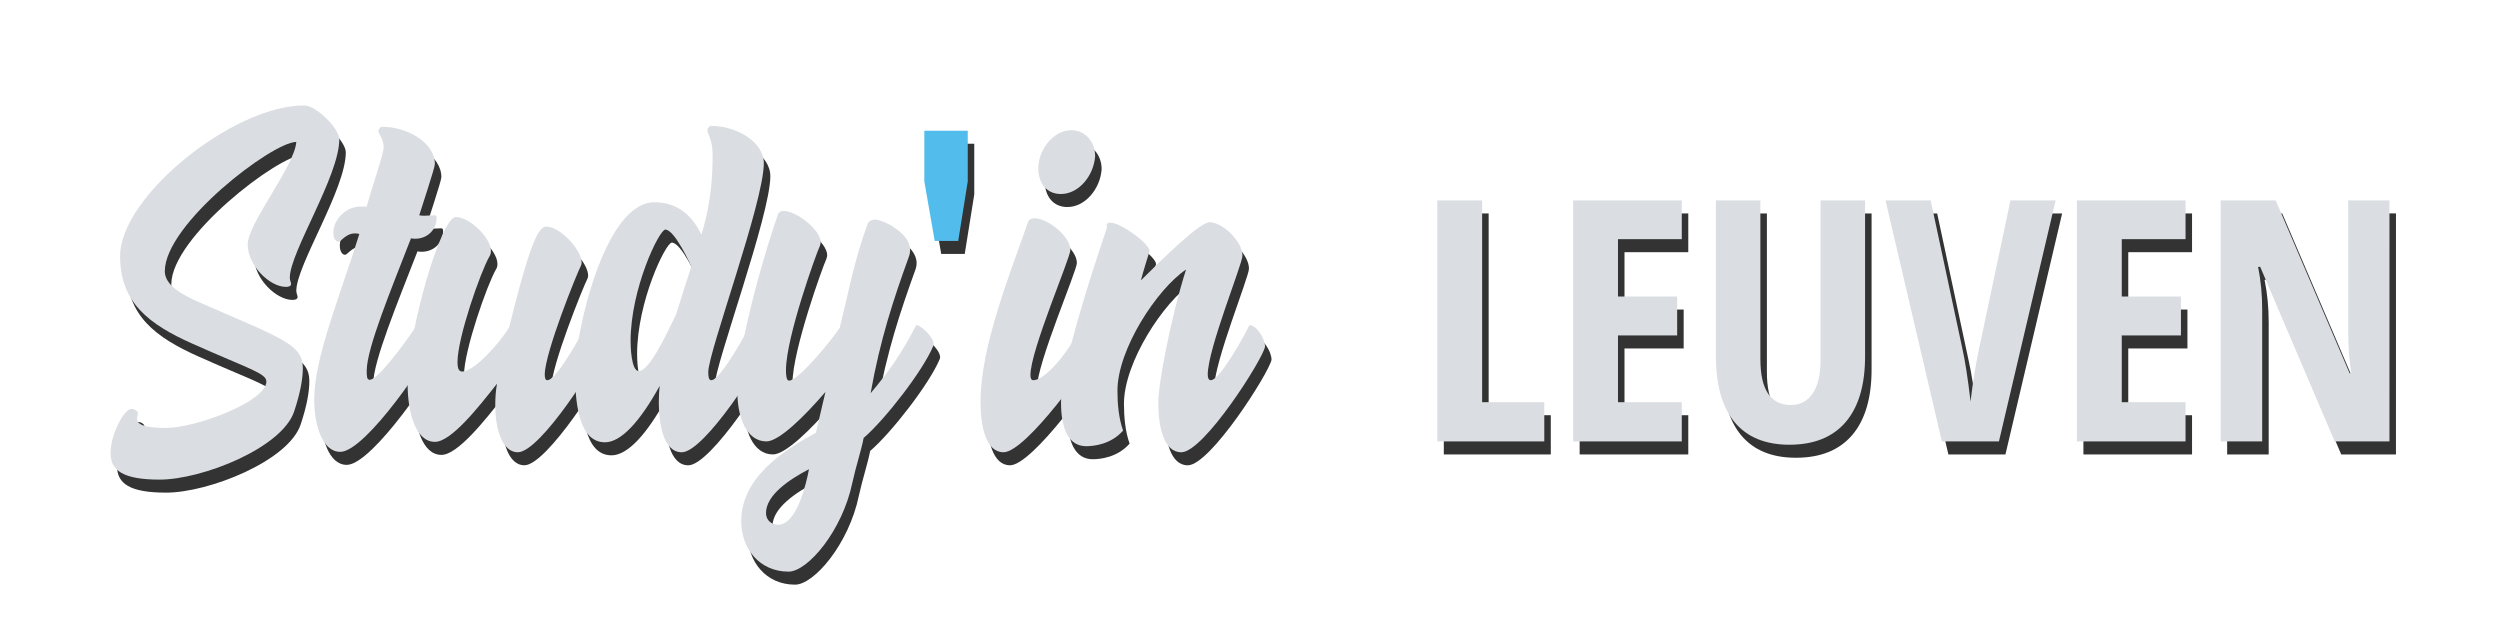 <?xml version="1.0" encoding="UTF-8" standalone="no"?>
<svg
   xmlns:dc="http://purl.org/dc/elements/1.1/"
   xmlns:cc="http://creativecommons.org/ns#"
   xmlns:rdf="http://www.w3.org/1999/02/22-rdf-syntax-ns#"
   xmlns:svg="http://www.w3.org/2000/svg"
   xmlns="http://www.w3.org/2000/svg"
   xmlns:sodipodi="http://sodipodi.sourceforge.net/DTD/sodipodi-0.dtd"
   xmlns:inkscape="http://www.inkscape.org/namespaces/inkscape"
   width="768"
   height="192"
   viewBox="0 0 203.2 50.8"
   version="1.1"
   id="svg1183"
   inkscape:version="1.0.1 (c497b03c, 2020-09-10)"
   sodipodi:docname="logo.svg"
   inkscape:export-filename="/Users/yunhaohu/logo_study_in_leuven_shadow_sq.png"
   inkscape:export-xdpi="460"
   inkscape:export-ydpi="460">
  <defs
     id="defs1177">
    <filter
       inkscape:collect="always"
       style="color-interpolation-filters:sRGB"
       id="filter1015"
       x="-0.023"
       width="1.047"
       y="-0.114"
       height="1.229">
      <feGaussianBlur
         inkscape:collect="always"
         stdDeviation="1.301"
         id="feGaussianBlur1017" />
    </filter>
  </defs>
  <sodipodi:namedview
     id="base"
     pagecolor="#ffffff"
     bordercolor="#666666"
     borderopacity="1.0"
     inkscape:pageopacity="0.0"
     inkscape:pageshadow="2"
     inkscape:zoom="0.59554393"
     inkscape:cx="262.77745"
     inkscape:cy="-121.75153"
     inkscape:document-units="mm"
     inkscape:current-layer="text940"
     inkscape:document-rotation="0"
     showgrid="false"
     units="px"
     inkscape:window-width="1386"
     inkscape:window-height="774"
     inkscape:window-x="-80"
     inkscape:window-y="25"
     inkscape:window-maximized="0"
     inkscape:object-nodes="true"
     inkscape:snap-others="true"
     inkscape:snap-nodes="true"
     inkscape:snap-global="false">
    <inkscape:grid
       type="xygrid"
       id="grid1185"
       empspacing="4" />
  </sodipodi:namedview>
  <g
     inkscape:groupmode="layer"
     id="layer2"
     inkscape:label="图"
     style="display:inline">
    <g
       id="g1179"
       transform="translate(0,2.117)">
      <g
         aria-label="Study'in  LEUVEN"
         id="g1013"
         style="font-size:25.4px;line-height:1.25;font-family:sans-serif;fill:#333333;fill-opacity:1;stroke-width:0.265;filter:url(#filter1015)"
         transform="matrix(1.389,0,0,1.389,5.556,71.571)">
        <path
           d="m 13.72,-43.984 c -0.102,1.422 -2.845,4.775 -2.845,5.994 0,1.245 1.295,2.489 2.235,2.489 0.127,0 0.305,-0.025 0.305,-0.178 0,-0.076 -0.076,-0.203 -0.076,-0.356 0,-1.499 2.896,-5.944 2.896,-8.103 0,-0.635 -1.346,-1.981 -2.057,-1.981 -4.166,0 -10.77,5.334 -10.77,8.814 0,2.718 1.676,3.988 4.242,5.131 3.302,1.473 4.318,1.727 4.318,2.21 0,1.168 -4.115,2.718 -5.893,2.718 -1.295,0 -1.651,-0.229 -1.676,-0.508 0,-0.127 0.051,-0.279 0.051,-0.356 0,-0.127 -0.203,-0.254 -0.406,-0.254 -0.406,0.051 -1.194,1.473 -1.194,2.591 0,1.016 0.737,1.549 2.87,1.549 2.489,0 7.163,-1.854 7.874,-3.988 0.381,-1.143 0.508,-1.956 0.508,-2.54 0,-1.422 -1.295,-1.753 -6.147,-3.886 -0.914,-0.406 -1.93,-0.965 -1.93,-1.778 0,-2.769 6.299,-7.569 7.696,-7.569 z"
           style="fill:#333333;fill-opacity:1"
           id="path985" />
        <path
           d="m 18.73,-44.873 c -0.076,0 -0.203,0.152 -0.203,0.229 0,0.229 0.305,0.457 0.305,0.991 0,0.381 -0.838,2.794 -0.991,3.454 -0.127,0 -0.305,0 -0.432,0 -0.813,0.025 -1.524,0.787 -1.524,1.524 0,0.305 0.127,0.533 0.305,0.533 0.178,0 0.483,-0.635 1.219,-0.457 -1.143,3.683 -2.642,7.239 -2.642,9.703 0,1.499 0.483,3.048 1.524,3.048 1.524,0 5.385,-5.817 5.385,-6.248 0,-0.508 -0.686,-1.219 -0.889,-1.219 0.076,0 -2.184,3.251 -2.769,3.251 -0.178,0 -0.178,-0.229 -0.178,-0.533 0,-1.321 1.448,-4.801 2.591,-7.747 0.076,0.025 0.178,0.025 0.254,0.025 0.686,0 1.245,-0.508 1.245,-1.219 0,-0.127 -0.051,-0.152 -0.127,-0.152 -0.203,0 -0.406,0.025 -0.584,0.025 -0.102,0 -0.203,0 -0.305,-0.025 0.127,-0.432 0.914,-2.769 0.914,-2.997 0,-1.245 -1.6,-2.184 -3.099,-2.184 z"
           style="fill:#333333;fill-opacity:1"
           id="path987" />
        <path
           d="m 20.232,-29.837 c 0,1.651 0.457,3.404 1.6,3.404 0.94,0 2.515,-1.981 3.632,-3.404 -0.076,0.432 -0.102,0.838 -0.102,1.27 0,1.448 0.432,2.743 1.321,2.743 1.321,0 4.75,-5.41 4.902,-6.172 0,-0.508 -0.508,-1.27 -0.914,-1.27 -0.152,0.356 -1.702,3.226 -2.261,3.226 -0.102,0 -0.152,-0.102 -0.152,-0.33 0,-1.27 1.88,-5.918 2.108,-6.35 0.025,-0.051 0.051,-0.127 0.051,-0.203 0,-0.737 -1.245,-2.108 -2.083,-2.108 -0.584,0 -1.194,2.032 -2.159,5.893 -0.483,0.838 -2.032,2.591 -2.743,2.591 -0.203,0 -0.279,-0.178 -0.279,-0.559 0,-1.422 1.346,-5.283 1.88,-6.198 0.051,-0.076 0.076,-0.178 0.076,-0.305 0,-0.762 -1.245,-1.981 -2.057,-1.981 -0.864,0 -2.819,6.731 -2.819,9.754 z"
           style="fill:#333333;fill-opacity:1"
           id="path989" />
        <path
           d="m 40.266,-33.266 c -0.152,0.356 -1.727,3.226 -2.261,3.226 -0.152,0 -0.178,-0.203 -0.178,-0.483 0,-1.168 3.251,-9.931 3.251,-12.217 0,-1.245 -1.6,-2.184 -3.099,-2.184 -0.076,0 -0.203,0.152 -0.203,0.229 0,0.279 0.305,0.559 0.305,1.448 0,1.092 -0.051,2.743 -0.66,4.699 -0.432,-0.94 -1.245,-1.905 -2.743,-1.905 -2.997,0 -4.648,7.899 -4.648,9.855 0,1.676 0.152,4.191 1.753,4.191 0.94,0 2.057,-1.219 3.2,-3.302 -0.025,0.229 -0.051,0.584 -0.051,0.965 0,1.219 0.254,2.921 1.346,2.921 1.321,0 4.801,-5.41 4.902,-6.172 -0.025,-0.483 -0.457,-1.295 -0.914,-1.27 z m -6.985,0.94 c 0,-3.073 1.676,-6.528 2.032,-6.528 0.559,0 1.499,2.108 1.524,2.159 -0.305,0.94 -0.61,1.88 -0.889,2.794 -0.584,1.219 -1.575,3.327 -2.184,3.327 -0.457,0 -0.483,-1.499 -0.483,-1.753 z"
           style="fill:#333333;fill-opacity:1"
           id="path991" />
        <path
           d="m 49.993,-33.266 c -0.813,1.6 -1.575,2.692 -2.667,3.988 0.559,-3.15 1.346,-5.512 2.235,-7.976 0.051,-0.127 0.076,-0.279 0.076,-0.406 0,-1.016 -1.6,-1.778 -2.057,-1.778 -0.178,0 -0.33,0.076 -0.406,0.203 -0.787,2.057 -1.219,4.394 -1.651,6.121 -0.33,0.533 -2.388,3.099 -2.972,3.099 -0.152,0 -0.178,-0.33 -0.178,-0.61 0,-1.93 1.803,-6.909 1.981,-7.264 0.025,-0.076 0.051,-0.152 0.051,-0.229 0,-0.737 -1.448,-1.829 -2.159,-1.829 -0.152,0 -0.279,0.051 -0.33,0.178 -0.559,1.549 -2.388,7.442 -2.388,10.389 0,1.499 0.533,2.921 1.702,2.921 0.737,0 2.235,-1.473 3.454,-2.896 l -0.559,2.388 c -1.956,1.067 -4.369,2.642 -4.369,5.182 0,1.6 1.067,2.946 2.769,2.946 1.118,0 3.15,-2.388 3.734,-5.207 0.203,-0.94 0.533,-1.93 0.66,-2.616 1.245,-1.067 3.454,-3.912 4.064,-5.359 0.203,-0.381 -0.686,-1.245 -0.991,-1.245 z m -8.077,11.684 c -0.381,0 -0.711,-0.254 -0.711,-0.686 0,-1.067 1.397,-1.981 2.515,-2.565 -0.152,0.813 -0.711,3.251 -1.803,3.251 z"
           style="fill:#333333;fill-opacity:1"
           id="path993" />
        <path
           d="m 51.077,-38.191 -0.608,-3.485 v -2.964 h 2.542 v 2.964 l -0.558,3.485 z"
           style="fill:#333333;fill-opacity:1"
           id="path995" />
        <path
           d="m 59.626,-33.24 c -0.711,1.651 -2.134,3.2 -2.769,3.2 -0.127,0 -0.178,-0.102 -0.178,-0.305 0,-1.448 2.337,-6.858 2.337,-7.315 0,-0.813 -1.346,-1.854 -2.083,-1.854 -0.178,0 -0.305,0.051 -0.381,0.178 -1.092,3.15 -2.794,7.315 -2.794,10.566 0,1.473 0.33,2.946 1.346,2.946 1.321,0 5.131,-5.334 5.461,-6.172 0.178,-0.483 -0.533,-1.245 -0.94,-1.245 z m -2.489,-9.22 c 0,0.914 0.508,1.524 1.321,1.524 1.067,0 1.93,-1.092 2.007,-2.21 0,-0.889 -0.61,-1.524 -1.397,-1.524 -1.041,0 -1.905,1.118 -1.93,2.21 z"
           style="fill:#333333;fill-opacity:1"
           id="path997" />
        <path
           d="m 69.493,-33.266 c -0.152,0.356 -1.702,3.226 -2.261,3.226 -0.102,0 -0.178,-0.102 -0.178,-0.33 0,-1.499 2.032,-6.477 2.032,-6.96 0,-0.838 -1.168,-1.956 -1.93,-1.956 -0.559,0 -2.692,2.083 -4.013,3.404 0.076,-0.33 0.508,-1.727 0.508,-1.702 0,-0.457 -1.702,-1.676 -2.286,-1.676 -0.152,0 -0.229,0.051 -0.229,0.178 0,0.025 0.025,0.076 0.025,0.102 -0.787,2.337 -2.692,8.052 -2.692,10.262 0,1.499 0.432,2.54 1.473,2.54 0.432,0 1.448,-0.102 2.159,-0.914 -0.254,-0.711 -0.33,-1.549 -0.33,-2.337 0,-2.413 2.311,-5.944 4.013,-7.087 -0.914,2.896 -1.626,6.731 -1.626,7.747 0,1.473 0.33,2.946 1.346,2.946 1.321,0 4.75,-5.41 4.902,-6.172 0,-0.508 -0.508,-1.27 -0.914,-1.27 z"
           style="fill:#333333;fill-opacity:1"
           id="path999" />
        <path
           d="m 80.487,-26.458 v -14.103 h 2.624 v 11.807 h 3.637 v 2.296 z"
           style="font-style:normal;font-variant:normal;font-weight:normal;font-stretch:normal;font-size:19.756px;font-family:'Open Sans Condensed';-inkscape-font-specification:'Open Sans Condensed, ';fill:#333333;fill-opacity:1"
           id="path1001" />
        <path
           d="m 94.793,-26.458 h -6.357 v -14.103 h 6.357 v 2.267 h -3.733 v 3.357 h 3.463 v 2.277 h -3.463 v 3.907 h 3.733 z"
           style="font-style:normal;font-variant:normal;font-weight:normal;font-stretch:normal;font-size:19.756px;font-family:'Open Sans Condensed';-inkscape-font-specification:'Open Sans Condensed, ';fill:#333333;fill-opacity:1"
           id="path1003" />
        <path
           d="m 105.519,-40.561 v 9.125 q 0,2.518 -1.138,3.849 -1.138,1.322 -3.289,1.322 -2.103,0 -3.203,-1.312 -1.1,-1.322 -1.1,-3.897 v -9.087 h 2.604 v 9.28 q 0,2.691 1.785,2.691 0.83,0 1.283,-0.685 0.453,-0.685 0.453,-1.949 v -9.338 z"
           style="font-style:normal;font-variant:normal;font-weight:normal;font-stretch:normal;font-size:19.756px;font-family:'Open Sans Condensed';-inkscape-font-specification:'Open Sans Condensed, ';fill:#333333;fill-opacity:1"
           id="path1005" />
        <path
           d="m 114.027,-40.561 h 2.643 l -3.318,14.103 h -3.338 l -3.299,-14.103 h 2.643 l 1.842,8.614 q 0.251,1.1 0.492,3.154 0.203,-1.746 0.511,-3.154 z"
           style="font-style:normal;font-variant:normal;font-weight:normal;font-stretch:normal;font-size:19.756px;font-family:'Open Sans Condensed';-inkscape-font-specification:'Open Sans Condensed, ';fill:#333333;fill-opacity:1"
           id="path1007" />
        <path
           d="m 124.272,-26.458 h -6.357 v -14.103 h 6.357 v 2.267 h -3.733 v 3.357 h 3.463 v 2.277 h -3.463 v 3.907 h 3.733 z"
           style="font-style:normal;font-variant:normal;font-weight:normal;font-stretch:normal;font-size:19.756px;font-family:'Open Sans Condensed';-inkscape-font-specification:'Open Sans Condensed, ';fill:#333333;fill-opacity:1"
           id="path1009" />
        <path
           d="m 136.204,-26.458 h -3.203 l -4.36,-10.215 h -0.125 q 0.241,1.167 0.241,2.508 v 7.707 h -2.431 v -14.103 h 3.222 l 4.322,10.109 h 0.106 q -0.183,-1.013 -0.183,-2.412 v -7.698 h 2.412 z"
           style="font-style:normal;font-variant:normal;font-weight:normal;font-stretch:normal;font-size:19.756px;font-family:'Open Sans Condensed';-inkscape-font-specification:'Open Sans Condensed, ';fill:#333333;fill-opacity:1"
           id="path1011" />
      </g>
      <g
         aria-label="Study'in  LEUVEN"
         id="text940"
         style="font-size:25.4px;line-height:1.25;font-family:sans-serif;stroke-width:0.265;fill:#dadde1;fill-opacity:1"
         transform="matrix(1.389,0,0,1.389,5.027,70.512)">
        <path
           d="m 13.72,-43.984 c -0.102,1.422 -2.845,4.775 -2.845,5.994 0,1.245 1.295,2.489 2.235,2.489 0.127,0 0.305,-0.025 0.305,-0.178 0,-0.076 -0.076,-0.203 -0.076,-0.356 0,-1.499 2.896,-5.944 2.896,-8.103 0,-0.635 -1.346,-1.981 -2.057,-1.981 -4.166,0 -10.77,5.334 -10.77,8.814 0,2.718 1.676,3.988 4.242,5.131 3.302,1.473 4.318,1.727 4.318,2.21 0,1.168 -4.115,2.718 -5.893,2.718 -1.295,0 -1.651,-0.229 -1.676,-0.508 0,-0.127 0.051,-0.279 0.051,-0.356 0,-0.127 -0.203,-0.254 -0.406,-0.254 -0.406,0.051 -1.194,1.473 -1.194,2.591 0,1.016 0.737,1.549 2.87,1.549 2.489,0 7.163,-1.854 7.874,-3.988 0.381,-1.143 0.508,-1.956 0.508,-2.54 0,-1.422 -1.295,-1.753 -6.147,-3.886 -0.914,-0.406 -1.93,-0.965 -1.93,-1.778 0,-2.769 6.299,-7.569 7.696,-7.569 z"
           style="fill:#dadde1;fill-opacity:1"
           id="path956" />
        <path
           d="m 18.73,-44.873 c -0.076,0 -0.203,0.152 -0.203,0.229 0,0.229 0.305,0.457 0.305,0.991 0,0.381 -0.838,2.794 -0.991,3.454 -0.127,0 -0.305,0 -0.432,0 -0.813,0.025 -1.524,0.787 -1.524,1.524 0,0.305 0.127,0.533 0.305,0.533 0.178,0 0.483,-0.635 1.219,-0.457 -1.143,3.683 -2.642,7.239 -2.642,9.703 0,1.499 0.483,3.048 1.524,3.048 1.524,0 5.385,-5.817 5.385,-6.248 0,-0.508 -0.686,-1.219 -0.889,-1.219 0.076,0 -2.184,3.251 -2.769,3.251 -0.178,0 -0.178,-0.229 -0.178,-0.533 0,-1.321 1.448,-4.801 2.591,-7.747 0.076,0.025 0.178,0.025 0.254,0.025 0.686,0 1.245,-0.508 1.245,-1.219 0,-0.127 -0.051,-0.152 -0.127,-0.152 -0.203,0 -0.406,0.025 -0.584,0.025 -0.102,0 -0.203,0 -0.305,-0.025 0.127,-0.432 0.914,-2.769 0.914,-2.997 0,-1.245 -1.6,-2.184 -3.099,-2.184 z"
           style="fill:#dadde1;fill-opacity:1"
           id="path958" />
        <path
           d="m 20.232,-29.837 c 0,1.651 0.457,3.404 1.6,3.404 0.94,0 2.515,-1.981 3.632,-3.404 -0.076,0.432 -0.102,0.838 -0.102,1.27 0,1.448 0.432,2.743 1.321,2.743 1.321,0 4.75,-5.41 4.902,-6.172 0,-0.508 -0.508,-1.27 -0.914,-1.27 -0.152,0.356 -1.702,3.226 -2.261,3.226 -0.102,0 -0.152,-0.102 -0.152,-0.33 0,-1.27 1.88,-5.918 2.108,-6.35 0.025,-0.051 0.051,-0.127 0.051,-0.203 0,-0.737 -1.245,-2.108 -2.083,-2.108 -0.584,0 -1.194,2.032 -2.159,5.893 -0.483,0.838 -2.032,2.591 -2.743,2.591 -0.203,0 -0.279,-0.178 -0.279,-0.559 0,-1.422 1.346,-5.283 1.88,-6.198 0.051,-0.076 0.076,-0.178 0.076,-0.305 0,-0.762 -1.245,-1.981 -2.057,-1.981 -0.864,0 -2.819,6.731 -2.819,9.754 z"
           style="fill:#dadde1;fill-opacity:1"
           id="path960" />
        <path
           d="m 40.266,-33.266 c -0.152,0.356 -1.727,3.226 -2.261,3.226 -0.152,0 -0.178,-0.203 -0.178,-0.483 0,-1.168 3.251,-9.931 3.251,-12.217 0,-1.245 -1.6,-2.184 -3.099,-2.184 -0.076,0 -0.203,0.152 -0.203,0.229 0,0.279 0.305,0.559 0.305,1.448 0,1.092 -0.051,2.743 -0.66,4.699 -0.432,-0.94 -1.245,-1.905 -2.743,-1.905 -2.997,0 -4.648,7.899 -4.648,9.855 0,1.676 0.152,4.191 1.753,4.191 0.94,0 2.057,-1.219 3.2,-3.302 -0.025,0.229 -0.051,0.584 -0.051,0.965 0,1.219 0.254,2.921 1.346,2.921 1.321,0 4.801,-5.41 4.902,-6.172 -0.025,-0.483 -0.457,-1.295 -0.914,-1.27 z m -6.985,0.94 c 0,-3.073 1.676,-6.528 2.032,-6.528 0.559,0 1.499,2.108 1.524,2.159 -0.305,0.94 -0.61,1.88 -0.889,2.794 -0.584,1.219 -1.575,3.327 -2.184,3.327 -0.457,0 -0.483,-1.499 -0.483,-1.753 z"
           style="fill:#dadde1;fill-opacity:1"
           id="path962" />
        <path
           d="m 49.993,-33.266 c -0.813,1.6 -1.575,2.692 -2.667,3.988 0.559,-3.15 1.346,-5.512 2.235,-7.976 0.051,-0.127 0.076,-0.279 0.076,-0.406 0,-1.016 -1.6,-1.778 -2.057,-1.778 -0.178,0 -0.33,0.076 -0.406,0.203 -0.787,2.057 -1.219,4.394 -1.651,6.121 -0.33,0.533 -2.388,3.099 -2.972,3.099 -0.152,0 -0.178,-0.33 -0.178,-0.61 0,-1.93 1.803,-6.909 1.981,-7.264 0.025,-0.076 0.051,-0.152 0.051,-0.229 0,-0.737 -1.448,-1.829 -2.159,-1.829 -0.152,0 -0.279,0.051 -0.33,0.178 -0.559,1.549 -2.388,7.442 -2.388,10.389 0,1.499 0.533,2.921 1.702,2.921 0.737,0 2.235,-1.473 3.454,-2.896 l -0.559,2.388 c -1.956,1.067 -4.369,2.642 -4.369,5.182 0,1.6 1.067,2.946 2.769,2.946 1.118,0 3.15,-2.388 3.734,-5.207 0.203,-0.94 0.533,-1.93 0.66,-2.616 1.245,-1.067 3.454,-3.912 4.064,-5.359 0.203,-0.381 -0.686,-1.245 -0.991,-1.245 z m -8.077,11.684 c -0.381,0 -0.711,-0.254 -0.711,-0.686 0,-1.067 1.397,-1.981 2.515,-2.565 -0.152,0.813 -0.711,3.251 -1.803,3.251 z"
           style="fill:#dadde1;fill-opacity:1"
           id="path964" />
        <path
           d="m 51.077,-38.191 -0.608,-3.485 v -2.964 h 2.542 v 2.964 l -0.558,3.485 z"
           style="fill:#52bdec;fill-opacity:1"
           id="path966" />
        <path
           d="m 59.626,-33.24 c -0.711,1.651 -2.134,3.2 -2.769,3.2 -0.127,0 -0.178,-0.102 -0.178,-0.305 0,-1.448 2.337,-6.858 2.337,-7.315 0,-0.813 -1.346,-1.854 -2.083,-1.854 -0.178,0 -0.305,0.051 -0.381,0.178 -1.092,3.15 -2.794,7.315 -2.794,10.566 0,1.473 0.33,2.946 1.346,2.946 1.321,0 5.131,-5.334 5.461,-6.172 0.178,-0.483 -0.533,-1.245 -0.94,-1.245 z m -2.489,-9.22 c 0,0.914 0.508,1.524 1.321,1.524 1.067,0 1.93,-1.092 2.007,-2.21 0,-0.889 -0.61,-1.524 -1.397,-1.524 -1.041,0 -1.905,1.118 -1.93,2.21 z"
           style="fill:#dadde1;fill-opacity:1"
           id="path968" />
        <path
           d="m 69.493,-33.266 c -0.152,0.356 -1.702,3.226 -2.261,3.226 -0.102,0 -0.178,-0.102 -0.178,-0.33 0,-1.499 2.032,-6.477 2.032,-6.96 0,-0.838 -1.168,-1.956 -1.93,-1.956 -0.559,0 -2.692,2.083 -4.013,3.404 0.076,-0.33 0.508,-1.727 0.508,-1.702 0,-0.457 -1.702,-1.676 -2.286,-1.676 -0.152,0 -0.229,0.051 -0.229,0.178 0,0.025 0.025,0.076 0.025,0.102 -0.787,2.337 -2.692,8.052 -2.692,10.262 0,1.499 0.432,2.54 1.473,2.54 0.432,0 1.448,-0.102 2.159,-0.914 -0.254,-0.711 -0.33,-1.549 -0.33,-2.337 0,-2.413 2.311,-5.944 4.013,-7.087 -0.914,2.896 -1.626,6.731 -1.626,7.747 0,1.473 0.33,2.946 1.346,2.946 1.321,0 4.75,-5.41 4.902,-6.172 0,-0.508 -0.508,-1.27 -0.914,-1.27 z"
           style="fill:#dadde1;fill-opacity:1"
           id="path970" />
        <path
           d="m 80.487,-26.458 v -14.103 h 2.624 v 11.807 h 3.637 v 2.296 z"
           style="font-style:normal;font-variant:normal;font-weight:normal;font-stretch:normal;font-size:19.756px;font-family:'Open Sans Condensed';-inkscape-font-specification:'Open Sans Condensed, ';fill:#dadde1;fill-opacity:1"
           id="path972" />
        <path
           d="m 94.793,-26.458 h -6.357 v -14.103 h 6.357 v 2.267 h -3.733 v 3.357 h 3.463 v 2.277 h -3.463 v 3.907 h 3.733 z"
           style="font-style:normal;font-variant:normal;font-weight:normal;font-stretch:normal;font-size:19.756px;font-family:'Open Sans Condensed';-inkscape-font-specification:'Open Sans Condensed, ';fill:#dadde1;fill-opacity:1"
           id="path974" />
        <path
           d="m 105.519,-40.561 v 9.125 q 0,2.518 -1.138,3.849 -1.138,1.322 -3.289,1.322 -2.103,0 -3.203,-1.312 -1.1,-1.322 -1.1,-3.897 v -9.087 h 2.604 v 9.28 q 0,2.691 1.785,2.691 0.83,0 1.283,-0.685 0.453,-0.685 0.453,-1.949 v -9.338 z"
           style="font-style:normal;font-variant:normal;font-weight:normal;font-stretch:normal;font-size:19.756px;font-family:'Open Sans Condensed';-inkscape-font-specification:'Open Sans Condensed, ';fill:#dadde1;fill-opacity:1"
           id="path976" />
        <path
           d="m 114.027,-40.561 h 2.643 l -3.318,14.103 h -3.338 l -3.299,-14.103 h 2.643 l 1.842,8.614 q 0.251,1.1 0.492,3.154 0.203,-1.746 0.511,-3.154 z"
           style="font-style:normal;font-variant:normal;font-weight:normal;font-stretch:normal;font-size:19.756px;font-family:'Open Sans Condensed';-inkscape-font-specification:'Open Sans Condensed, ';fill:#dadde1;fill-opacity:1"
           id="path978" />
        <path
           d="m 124.272,-26.458 h -6.357 v -14.103 h 6.357 v 2.267 h -3.733 v 3.357 h 3.463 v 2.277 h -3.463 v 3.907 h 3.733 z"
           style="font-style:normal;font-variant:normal;font-weight:normal;font-stretch:normal;font-size:19.756px;font-family:'Open Sans Condensed';-inkscape-font-specification:'Open Sans Condensed, ';fill:#dadde1;fill-opacity:1"
           id="path980" />
        <path
           d="m 136.204,-26.458 h -3.203 l -4.36,-10.215 h -0.125 q 0.241,1.167 0.241,2.508 v 7.707 h -2.431 v -14.103 h 3.222 l 4.322,10.109 h 0.106 q -0.183,-1.013 -0.183,-2.412 v -7.698 h 2.412 z"
           style="font-style:normal;font-variant:normal;font-weight:normal;font-stretch:normal;font-size:19.756px;font-family:'Open Sans Condensed';-inkscape-font-specification:'Open Sans Condensed, ';fill:#dadde1;fill-opacity:1"
           id="path982" />
      </g>
    </g>
  </g>
</svg>
